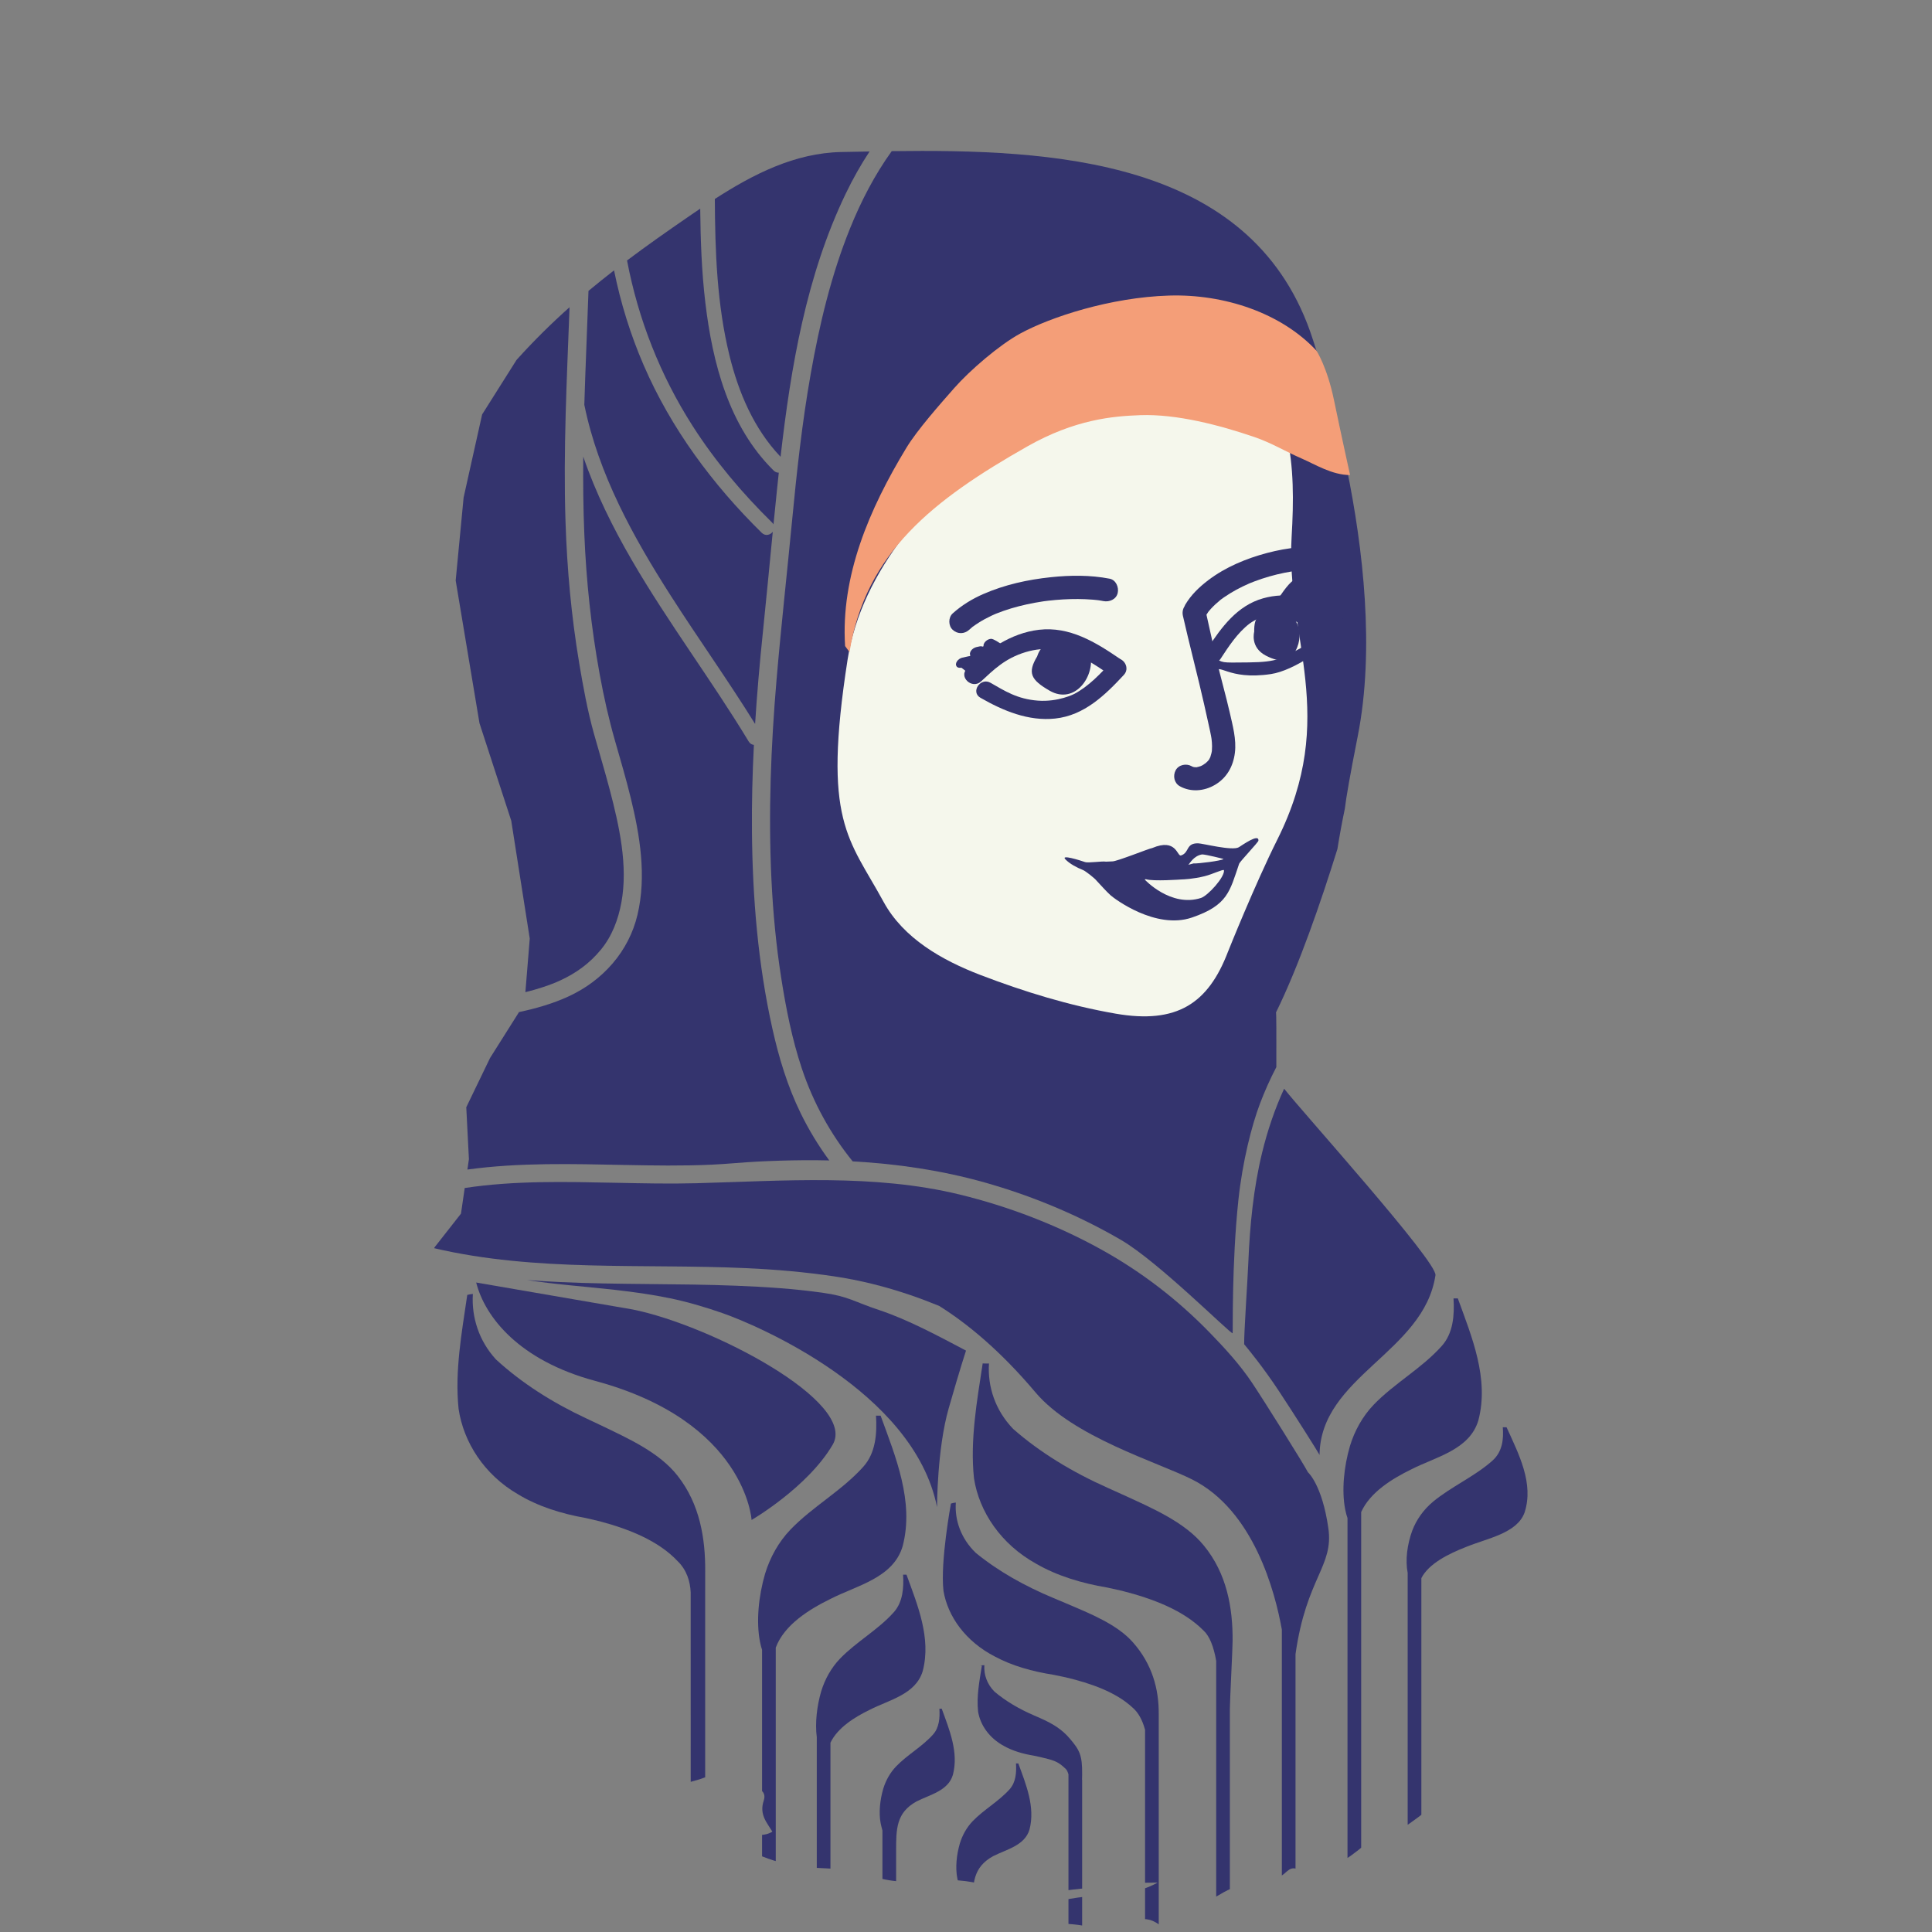 <?xml version="1.0" encoding="UTF-8" standalone="no"?>
<!-- Created with Inkscape (http://www.inkscape.org/) -->

<svg
   version="1.1"
   id="svg2"
   xml:space="preserve"
   width="728.971"
   height="728.971"
   viewBox="0 0 728.971 728.971"
   sodipodi:docname="nayestane-icon.svg"
   inkscape:version="1.1.2 (0a00cf5339, 2022-02-04)"
   xmlns:inkscape="http://www.inkscape.org/namespaces/inkscape"
   xmlns:sodipodi="http://sodipodi.sourceforge.net/DTD/sodipodi-0.dtd"
   xmlns="http://www.w3.org/2000/svg"
   xmlns:svg="http://www.w3.org/2000/svg"><rect x="0" y="0" width="728.971" height="728.971" fill="#808080" stroke="none"/><defs
     id="defs6"><clipPath
       clipPathUnits="userSpaceOnUse"
       id="clipPath16"><path
         d="M 0,1000 H 707.647 V 0 H 0 Z"
         id="path14" /></clipPath><clipPath
       clipPathUnits="userSpaceOnUse"
       id="clipPath64"><path
         d="m 296.762,902.819 c -11.048,-2.887 -22.439,-4.77 -31.854,-12.254 v 0 c -4.534,-3.602 -8.351,-8.417 -13.259,-11.217 v 0 c -11.286,-6.442 -21.557,-14.421 -32.235,-21.76 v 0 c -12.317,-8.463 -23.483,-18.418 -33.041,-30.229 v 0 c -5.067,-6.261 -10.386,-12.349 -16.006,-18.084 v 0 c -3.721,-3.798 -7.636,-7.227 -9.155,-12.636 v 0 c -0.645,-2.293 -2.632,-3.312 -4.297,-4.789 v 0 c -5.101,-4.521 -10.892,-8.792 -14.495,-14.433 v 0 c -14.84,-23.226 -30.479,-46.165 -37.401,-73.523 v 0 c -2.169,-8.569 -6.613,-16.682 -5.732,-25.916 v 0 c 0.103,-1.077 0.042,-2.297 -0.344,-3.293 v 0 c -4.439,-11.453 -2.641,-23.628 -4.626,-35.386 v 0 c -1.337,-7.922 -0.638,-16.009 0.43,-24.059 v 0 c 1.073,-8.085 3.174,-16.088 2.049,-24.525 v 0 c -0.542,-4.063 -0.413,-8.242 0.747,-12.393 v 0 c 3.544,-12.688 5.127,-26.119 13.139,-37.038 v 0 c 0.472,-0.642 0.798,-1.469 0.975,-2.266 v 0 c 1.337,-6.032 4.556,-11.204 7.187,-16.586 v 0 c 2.508,-5.127 4.405,-10.912 8.802,-14.69 v 0 c 3.642,-3.13 5.975,-6.942 7.917,-11.234 v 0 c 0.898,-1.985 1.739,-4.229 3.241,-5.642 v 0 c 6.938,-6.525 11.409,-15.107 17.783,-22.17 v 0 c 6.494,-7.196 13.876,-12.664 22.031,-17.359 v 0 c 1.401,-0.806 2.831,-1.447 3.972,-2.704 v 0 c 5.586,-6.153 8.689,-6.752 16.489,-2.842 v 0 c -2.501,-4.881 -5.186,-9.806 3.106,-9.791 v 0 c 0.176,10e-4 0.362,-0.374 0.516,-0.594 v 0 c 4.421,-6.352 10.468,-9.736 18.022,-10.932 v 0 c 2.2,-0.347 3.844,-2.393 6.726,-1.496 v 0 c 2.852,0.889 1.685,4.401 4.907,6.07 v 0 c 1.58,-10.193 3.287,-20.284 16.787,-15.1 v 0 c 1.772,-5.627 4.87,-9.276 11.007,-8.723 v 0 c 1.089,0.098 2.205,0.451 2.874,-0.689 v 0 c 2.273,-3.872 5.524,-2.389 8.65,-1.518 v 0 c 1.543,0.43 3.834,1.792 4.496,0.314 v 0 c 2.132,-4.752 5.646,-2.775 8.987,-2.57 v 0 c 2.514,0.154 5.863,-0.564 4.805,-3.75 v 0 c -1.307,-3.934 0.885,-6.177 2.451,-8.779 v 0 c -2.365,-1.391 -4.613,-0.925 -6.956,-0.458 v 0 c -2.166,0.432 -4.413,0.864 -6.906,-0.175 v 0 c 8.185,-6.385 16.916,-9.071 25.906,-9.587 v 0 c 5.405,-0.31 10.647,-0.31 15.778,-2.182 v 0 c 5.57,-2.032 11.311,-2.021 17.274,-1.466 v 0 c 4.961,0.461 10.257,0.157 14.971,-1.246 v 0 c 4.379,-1.304 8.318,-2.004 12.546,-0.063 v 0 c 1.864,0.856 3.484,1.262 5.204,-0.346 v 0 c 2.013,-1.881 4.598,-1.181 6.996,-0.892 v 0 c 3.244,0.39 6.469,0.775 9.657,-0.143 v 0 c -1.658,-1.915 -3.87,-1.579 -6.007,-1.838 v 0 c -5.746,-0.697 -11.431,-1.751 -17.575,-5.147 v 0 c 7.732,-3.788 15.753,-1.194 22.356,-4.815 v 0 c 0.582,-0.319 1.616,0.02 2.381,0.265 v 0 c 4.525,1.453 8.721,5.662 13.895,1.74 v 0 c 0.559,-0.423 2.361,1.076 3.648,1.413 v 0 c 6.204,1.629 10.945,6.279 16.732,8.861 v 0 c 2.639,1.177 2.946,1.348 3.274,-1.457 v 0 c 0.289,-2.479 2.327,-2.908 4.301,-2.462 v 0 c 2.162,0.487 1.858,2.113 1.472,3.919 v 0 c -1.064,4.977 2.251,3.754 4.831,3.482 v 0 c 1.528,0.568 2.374,2.685 4.396,2.13 v 0 c 1.932,-0.389 4.035,-2.52 5.674,0.47 v 0 c 0.784,1.43 1.738,2.23 3.207,1.707 v 0 c 3.703,-1.317 6.153,1.131 8.791,3.081 v 0 c 1.323,0.978 2.545,2.638 3.957,2.863 v 0 c 8.08,1.288 13.724,7.497 20.063,11.666 v 0 c 9.429,6.201 14.682,17.121 20.535,26.797 v 0 c 2.284,3.775 3.652,7.591 7.708,10.07 v 0 c 4.487,2.741 5.572,8.392 5.912,12.827 v 0 c 0.191,2.479 -0.546,3.909 2.162,4.375 v 0 c 4.659,0.8 6.265,3.492 6.108,8.207 v 0 c -0.102,3.081 1.386,5.938 3.748,8.129 v 0 c 0.205,0.201 0.39,0.423 0.553,0.661 v 0 c 1.207,2.481 1.568,5.856 4.303,6.932 v 0 c 4.01,1.578 4.019,4.819 3.953,8.035 v 0 c 1.07,0.405 1.934,-0.117 2.758,-0.639 v 0 c 1.075,-0.68 2.08,-1.361 3.387,0.015 v 0 c 3.63,3.82 -1.795,6.328 -1.268,9.955 v 0 c 1.054,0.729 2.186,0.207 3.314,-0.316 v 0 c 1.548,-0.717 3.091,-1.433 4.423,1.08 v 0 c 1.55,2.925 4.431,5.266 5.465,8.295 v 0 c 1.774,5.209 -3.987,4.262 -6.45,6.153 v 0 c 2.838,2.182 5.086,1.066 7.381,0.333 v 0 c 1.086,-0.345 2.223,-0.15 2.912,0.92 v 0 c 0.756,1.173 0.143,2.057 -0.76,2.812 v 0 c -3.461,2.898 -1.309,3.969 1.583,4.746 v 0 c 1.313,0.354 2.665,0.553 3.967,0.944 v 0 c 1.112,0.334 1.994,1.096 1.973,2.378 v 0 c -0.021,1.29 -0.947,1.863 -2.073,2.122 v 0 c -1.201,0.277 -2.863,-0.058 -2.679,1.973 v 0 c 3.433,4.837 6.844,9.553 10.13,14.357 v 0 c 0.611,0.892 0.785,2.243 -0.382,2.954 v 0 c -0.806,0.49 -1.494,-0.192 -2.079,-0.816 v 0 c -0.903,-0.961 -1.915,-1.311 -2.435,0.181 v 0 c -0.519,1.489 -10e-4,2.808 1.665,3.19 v 0 c 0.467,0.107 0.963,0.046 1.464,-0.016 v 0 c 0.312,-0.038 0.626,-0.076 0.935,-0.073 v 0 c 4.944,0.046 6.735,1.929 6.259,6.852 v 0 c -0.107,1.091 -2.394,2.164 -0.236,3.221 v 0 c 3.06,1.502 2.313,2.576 0.03,3.8 v 0 c -1.311,0.703 -3.451,0.67 -2.644,3.314 v 0 c 6.42,0.05 7.323,4.93 8.422,9.922 v 0 c 2.004,9.11 2.108,9.089 -2.073,14.868 v 0 c 4.336,1.017 6.428,3.49 5.285,8.17 v 0 c -0.243,1.001 1.151,2.433 1.729,3.696 v 0 c 2.195,4.788 4.823,9.5 2.715,15.032 v 0 c -0.526,1.381 0.556,2.783 0.489,3.999 v 0 c -0.327,5.979 -1.085,11.881 3.339,17.051 v 0 c 0.585,0.684 -0.181,2.647 -0.422,3.996 v 0 c -0.191,1.078 -1.08,2.752 -0.721,3.086 v 0 c 3.23,3.001 -0.284,7.453 1.335,9.343 v 0 c 3.396,3.964 0.478,7.324 0.863,10.87 v 0 c 1.766,16.271 -2,31.937 -3.685,47.827 v 0 c -1.125,10.608 -6.091,19.935 -8.944,29.94 v 0 c -4.675,16.395 -13.367,30.588 -20.831,45.473 v 0 c -0.977,1.948 -2.313,3.713 -3.603,5.467 v 0 c -7.894,10.742 -17.03,20.465 -24.261,31.754 v 0 c -0.873,1.364 -2.035,2.544 -3.153,3.719 v 0 c -8.222,8.64 -16.678,17.055 -24.652,25.931 v 0 c -9.804,10.912 -20.956,19.233 -35.089,23.671 v 0 c -16.184,5.08 -32.484,9.98 -47.752,17.675 v 0 c -4.297,2.165 -8.98,4.243 -13.686,4.755 v 0 c -15.312,1.664 -29.992,6.616 -45.489,7.37 v 0 c -11.576,0.563 -23.137,1.537 -34.692,1.537 v 0 c -10.759,0 -21.511,-0.845 -32.263,-3.654 M 401.478,373.812 c -5.87,-3.137 -10.173,-3.104 -14.559,-2.131 v 0 c 4.076,2.365 8.407,2.039 14.559,2.131 m -14.583,-2.126 c 0.008,-0.002 0.016,-0.004 0.024,-0.005 v 0 c -0.006,-0.004 -0.014,-0.007 -0.019,-0.011 v 0 c -0.005,0.002 -0.012,0.003 -0.017,0.005 v 0 c 0.004,0.003 0.008,0.006 0.012,0.011"
         id="path62" /></clipPath><clipPath
       clipPathUnits="userSpaceOnUse"
       id="clipPath160"><path
         d="m 296.762,902.819 c -11.048,-2.887 -22.439,-4.77 -31.854,-12.254 v 0 c -4.534,-3.602 -8.351,-8.417 -13.259,-11.217 v 0 c -11.286,-6.442 -21.557,-14.421 -32.235,-21.76 v 0 c -12.317,-8.463 -23.483,-18.418 -33.041,-30.229 v 0 c -5.067,-6.261 -10.386,-12.349 -16.006,-18.084 v 0 c -3.721,-3.798 -7.636,-7.227 -9.155,-12.636 v 0 c -0.645,-2.293 -2.632,-3.312 -4.297,-4.789 v 0 c -5.101,-4.521 -10.892,-8.792 -14.495,-14.433 v 0 c -14.84,-23.226 -30.479,-46.165 -37.401,-73.523 v 0 c -2.169,-8.569 -6.613,-16.682 -5.732,-25.916 v 0 c 0.103,-1.077 0.042,-2.297 -0.344,-3.293 v 0 c -4.439,-11.453 -2.641,-23.628 -4.626,-35.386 v 0 c -1.337,-7.922 -0.638,-16.009 0.43,-24.059 v 0 c 1.073,-8.085 3.174,-16.088 2.049,-24.525 v 0 c -0.542,-4.063 -0.413,-8.242 0.747,-12.393 v 0 c 3.544,-12.688 5.127,-26.119 13.139,-37.038 v 0 c 0.472,-0.642 0.798,-1.469 0.975,-2.266 v 0 c 1.337,-6.032 4.556,-11.204 7.187,-16.586 v 0 c 2.508,-5.127 4.405,-10.912 8.802,-14.69 v 0 c 3.642,-3.13 5.975,-6.942 7.917,-11.234 v 0 c 0.898,-1.985 1.739,-4.229 3.241,-5.642 v 0 c 6.938,-6.525 11.409,-15.107 17.783,-22.17 v 0 c 6.494,-7.196 13.876,-12.664 22.031,-17.359 v 0 c 1.401,-0.806 2.831,-1.447 3.972,-2.704 v 0 c 5.586,-6.153 8.689,-6.752 16.489,-2.842 v 0 c -2.501,-4.881 -5.186,-9.806 3.106,-9.791 v 0 c 0.176,10e-4 0.362,-0.374 0.516,-0.594 v 0 c 4.421,-6.352 10.468,-9.736 18.022,-10.932 v 0 c 2.2,-0.347 3.844,-2.393 6.726,-1.496 v 0 c 2.852,0.889 1.685,4.401 4.907,6.07 v 0 c 1.58,-10.193 3.287,-20.284 16.787,-15.1 v 0 c 1.772,-5.627 4.87,-9.276 11.007,-8.723 v 0 c 1.089,0.098 2.205,0.451 2.874,-0.689 v 0 c 2.273,-3.872 5.524,-2.389 8.65,-1.518 v 0 c 1.543,0.43 3.834,1.792 4.496,0.314 v 0 c 2.132,-4.752 5.646,-2.775 8.987,-2.57 v 0 c 2.514,0.154 5.863,-0.564 4.805,-3.75 v 0 c -1.307,-3.934 0.885,-6.177 2.451,-8.779 v 0 c -2.365,-1.391 -4.613,-0.925 -6.956,-0.458 v 0 c -2.166,0.432 -4.413,0.864 -6.906,-0.175 v 0 c 8.185,-6.385 16.916,-9.071 25.906,-9.587 v 0 c 5.405,-0.31 10.647,-0.31 15.778,-2.182 v 0 c 5.57,-2.032 11.311,-2.021 17.274,-1.466 v 0 c 4.961,0.461 10.257,0.157 14.971,-1.246 v 0 c 4.379,-1.304 8.318,-2.004 12.546,-0.063 v 0 c 1.864,0.856 3.484,1.262 5.204,-0.346 v 0 c 2.013,-1.881 4.598,-1.181 6.996,-0.892 v 0 c 3.244,0.39 6.469,0.775 9.657,-0.143 v 0 c -1.658,-1.915 -3.87,-1.579 -6.007,-1.838 v 0 c -5.746,-0.697 -11.431,-1.751 -17.575,-5.147 v 0 c 7.732,-3.788 15.753,-1.194 22.356,-4.815 v 0 c 0.582,-0.319 1.616,0.02 2.381,0.265 v 0 c 4.525,1.453 8.721,5.662 13.895,1.74 v 0 c 0.559,-0.423 2.361,1.076 3.648,1.413 v 0 c 6.204,1.629 10.945,6.279 16.732,8.861 v 0 c 2.639,1.177 2.946,1.348 3.274,-1.457 v 0 c 0.289,-2.479 2.327,-2.908 4.301,-2.462 v 0 c 2.162,0.487 1.858,2.113 1.472,3.919 v 0 c -1.064,4.977 2.251,3.754 4.831,3.482 v 0 c 1.528,0.568 2.374,2.685 4.396,2.13 v 0 c 1.932,-0.389 4.035,-2.52 5.674,0.47 v 0 c 0.784,1.43 1.738,2.23 3.207,1.707 v 0 c 3.703,-1.317 6.153,1.131 8.791,3.081 v 0 c 1.323,0.978 2.545,2.638 3.957,2.863 v 0 c 8.08,1.288 13.724,7.497 20.063,11.666 v 0 c 9.429,6.201 14.682,17.121 20.535,26.797 v 0 c 2.284,3.775 3.652,7.591 7.708,10.07 v 0 c 4.487,2.741 5.572,8.392 5.912,12.827 v 0 c 0.191,2.479 -0.546,3.909 2.162,4.375 v 0 c 4.659,0.8 6.265,3.492 6.108,8.207 v 0 c -0.102,3.081 1.386,5.938 3.748,8.129 v 0 c 0.205,0.201 0.39,0.423 0.553,0.661 v 0 c 1.207,2.481 1.568,5.856 4.303,6.932 v 0 c 4.01,1.578 4.019,4.819 3.953,8.035 v 0 c 1.07,0.405 1.934,-0.117 2.758,-0.639 v 0 c 1.075,-0.68 2.08,-1.361 3.387,0.015 v 0 c 3.63,3.82 -1.795,6.328 -1.268,9.955 v 0 c 1.054,0.729 2.186,0.207 3.314,-0.316 v 0 c 1.548,-0.717 3.091,-1.433 4.423,1.08 v 0 c 1.55,2.925 4.431,5.266 5.465,8.295 v 0 c 1.774,5.209 -3.987,4.262 -6.45,6.153 v 0 c 2.838,2.182 5.086,1.066 7.381,0.333 v 0 c 1.086,-0.345 2.223,-0.15 2.912,0.92 v 0 c 0.756,1.173 0.143,2.057 -0.76,2.812 v 0 c -3.461,2.898 -1.309,3.969 1.583,4.746 v 0 c 1.313,0.354 2.665,0.553 3.967,0.944 v 0 c 1.112,0.334 1.994,1.096 1.973,2.378 v 0 c -0.021,1.29 -0.947,1.863 -2.073,2.122 v 0 c -1.201,0.277 -2.863,-0.058 -2.679,1.973 v 0 c 3.433,4.837 6.844,9.553 10.13,14.357 v 0 c 0.611,0.892 0.785,2.243 -0.382,2.954 v 0 c -0.806,0.49 -1.494,-0.192 -2.079,-0.816 v 0 c -0.903,-0.961 -1.915,-1.311 -2.435,0.181 v 0 c -0.519,1.489 -10e-4,2.808 1.665,3.19 v 0 c 0.467,0.107 0.963,0.046 1.464,-0.016 v 0 c 0.312,-0.038 0.626,-0.076 0.935,-0.073 v 0 c 4.944,0.046 6.735,1.929 6.259,6.852 v 0 c -0.107,1.091 -2.394,2.164 -0.236,3.221 v 0 c 3.06,1.502 2.313,2.576 0.03,3.8 v 0 c -1.311,0.703 -3.451,0.67 -2.644,3.314 v 0 c 6.42,0.05 7.323,4.93 8.422,9.922 v 0 c 2.004,9.11 2.108,9.089 -2.073,14.868 v 0 c 4.336,1.017 6.428,3.49 5.285,8.17 v 0 c -0.243,1.001 1.151,2.433 1.729,3.696 v 0 c 2.195,4.788 4.823,9.5 2.715,15.032 v 0 c -0.526,1.381 0.556,2.783 0.489,3.999 v 0 c -0.327,5.979 -1.085,11.881 3.339,17.051 v 0 c 0.585,0.684 -0.181,2.647 -0.422,3.996 v 0 c -0.191,1.078 -1.08,2.752 -0.721,3.086 v 0 c 3.23,3.001 -0.284,7.453 1.335,9.343 v 0 c 3.396,3.964 0.478,7.324 0.863,10.87 v 0 c 1.766,16.271 -2,31.937 -3.685,47.827 v 0 c -1.125,10.608 -6.091,19.935 -8.944,29.94 v 0 c -4.675,16.395 -13.367,30.588 -20.831,45.473 v 0 c -0.977,1.948 -2.313,3.713 -3.603,5.467 v 0 c -7.894,10.742 -17.03,20.465 -24.261,31.754 v 0 c -0.873,1.364 -2.035,2.544 -3.153,3.719 v 0 c -8.222,8.64 -16.678,17.055 -24.652,25.931 v 0 c -9.804,10.912 -20.956,19.233 -35.089,23.671 v 0 c -16.184,5.08 -32.484,9.98 -47.752,17.675 v 0 c -4.297,2.165 -8.98,4.243 -13.686,4.755 v 0 c -15.312,1.664 -29.992,6.616 -45.489,7.37 v 0 c -11.576,0.563 -23.137,1.537 -34.691,1.537 v 0 c -10.76,0.001 -21.512,-0.844 -32.264,-3.654 m 90.157,-531.138 c 4.076,2.365 8.407,2.039 14.559,2.131 v 0 c -3.744,-2.001 -6.852,-2.712 -9.749,-2.712 v 0 c -1.645,0 -3.222,0.229 -4.81,0.581 m -0.036,-0.006 c 0.004,0.003 0.008,0.006 0.012,0.011 v 0 c 0.008,-0.002 0.016,-0.004 0.024,-0.005 v 0 c -0.006,-0.004 -0.014,-0.007 -0.019,-0.011 v 0 c -0.005,0.002 -0.012,0.003 -0.017,0.005"
         id="path158" /></clipPath><clipPath
       clipPathUnits="userSpaceOnUse"
       id="clipPath172"><path
         d="m 296.762,902.819 c -11.048,-2.887 -22.439,-4.77 -31.854,-12.254 v 0 c -4.534,-3.602 -8.351,-8.417 -13.259,-11.217 v 0 c -11.286,-6.442 -21.557,-14.421 -32.235,-21.76 v 0 c -12.317,-8.463 -23.483,-18.418 -33.041,-30.229 v 0 c -5.067,-6.261 -10.386,-12.349 -16.006,-18.084 v 0 c -3.721,-3.798 -7.636,-7.227 -9.155,-12.636 v 0 c -0.645,-2.293 -2.632,-3.312 -4.297,-4.789 v 0 c -5.101,-4.521 -10.892,-8.792 -14.495,-14.433 v 0 c -14.84,-23.226 -30.479,-46.165 -37.401,-73.523 v 0 c -2.169,-8.569 -6.613,-16.682 -5.732,-25.916 v 0 c 0.103,-1.077 0.042,-2.297 -0.344,-3.293 v 0 c -4.439,-11.453 -2.641,-23.628 -4.626,-35.386 v 0 c -1.337,-7.922 -0.638,-16.009 0.43,-24.059 v 0 c 1.073,-8.085 3.174,-16.088 2.049,-24.525 v 0 c -0.542,-4.063 -0.413,-8.242 0.747,-12.393 v 0 c 3.544,-12.688 5.127,-26.119 13.139,-37.038 v 0 c 0.472,-0.642 0.798,-1.469 0.975,-2.266 v 0 c 1.337,-6.032 4.556,-11.204 7.187,-16.586 v 0 c 2.508,-5.127 4.405,-10.912 8.802,-14.69 v 0 c 3.642,-3.13 5.975,-6.942 7.917,-11.234 v 0 c 0.898,-1.985 1.739,-4.229 3.241,-5.642 v 0 c 6.938,-6.525 11.409,-15.107 17.783,-22.17 v 0 c 6.494,-7.196 13.876,-12.664 22.031,-17.359 v 0 c 1.401,-0.806 2.831,-1.447 3.972,-2.704 v 0 c 5.586,-6.153 8.689,-6.752 16.489,-2.842 v 0 c -2.501,-4.881 -5.186,-9.806 3.106,-9.791 v 0 c 0.176,10e-4 0.362,-0.374 0.516,-0.594 v 0 c 4.421,-6.352 10.468,-9.736 18.022,-10.932 v 0 c 2.2,-0.347 3.844,-2.393 6.726,-1.496 v 0 c 2.852,0.889 1.685,4.401 4.907,6.07 v 0 c 1.58,-10.193 3.287,-20.284 16.787,-15.1 v 0 c 1.772,-5.627 4.87,-9.276 11.007,-8.723 v 0 c 1.089,0.098 2.205,0.451 2.874,-0.689 v 0 c 2.273,-3.872 5.524,-2.389 8.65,-1.518 v 0 c 1.543,0.43 3.834,1.792 4.496,0.314 v 0 c 2.132,-4.752 5.646,-2.775 8.987,-2.57 v 0 c 2.514,0.154 5.863,-0.564 4.805,-3.75 v 0 c -1.307,-3.934 0.885,-6.177 2.451,-8.779 v 0 c -2.365,-1.391 -4.613,-0.925 -6.956,-0.458 v 0 c -2.166,0.432 -4.413,0.864 -6.906,-0.175 v 0 c 8.185,-6.385 16.916,-9.071 25.906,-9.587 v 0 c 5.405,-0.31 10.647,-0.31 15.778,-2.182 v 0 c 5.57,-2.032 11.311,-2.021 17.274,-1.466 v 0 c 4.961,0.461 10.257,0.157 14.971,-1.246 v 0 c 4.379,-1.304 8.318,-2.004 12.546,-0.063 v 0 c 1.864,0.856 3.484,1.262 5.204,-0.346 v 0 c 2.013,-1.881 4.598,-1.181 6.996,-0.892 v 0 c 3.244,0.39 6.469,0.775 9.657,-0.143 v 0 c -1.658,-1.915 -3.87,-1.579 -6.007,-1.838 v 0 c -5.746,-0.697 -11.431,-1.751 -17.575,-5.147 v 0 c 7.732,-3.788 15.753,-1.194 22.356,-4.815 v 0 c 0.582,-0.319 1.616,0.02 2.381,0.265 v 0 c 4.525,1.453 8.721,5.662 13.895,1.74 v 0 c 0.559,-0.423 2.361,1.076 3.648,1.413 v 0 c 6.204,1.629 10.945,6.279 16.732,8.861 v 0 c 2.639,1.177 2.946,1.348 3.274,-1.457 v 0 c 0.289,-2.479 2.327,-2.908 4.301,-2.462 v 0 c 2.162,0.487 1.858,2.113 1.472,3.919 v 0 c -1.064,4.977 2.251,3.754 4.831,3.482 v 0 c 1.528,0.568 2.374,2.685 4.396,2.13 v 0 c 1.932,-0.389 4.035,-2.52 5.674,0.47 v 0 c 0.784,1.43 1.738,2.23 3.207,1.707 v 0 c 3.703,-1.317 6.153,1.131 8.791,3.081 v 0 c 1.323,0.978 2.545,2.638 3.957,2.863 v 0 c 8.08,1.288 13.724,7.497 20.063,11.666 v 0 c 9.429,6.201 14.682,17.121 20.535,26.797 v 0 c 2.284,3.775 3.652,7.591 7.708,10.07 v 0 c 4.487,2.741 5.572,8.392 5.912,12.827 v 0 c 0.191,2.479 -0.546,3.909 2.162,4.375 v 0 c 4.659,0.8 6.265,3.492 6.108,8.207 v 0 c -0.102,3.081 1.386,5.938 3.748,8.129 v 0 c 0.205,0.201 0.39,0.423 0.553,0.661 v 0 c 1.207,2.481 1.568,5.856 4.303,6.932 v 0 c 4.01,1.578 4.019,4.819 3.953,8.035 v 0 c 1.07,0.405 1.934,-0.117 2.758,-0.639 v 0 c 1.075,-0.68 2.08,-1.361 3.387,0.015 v 0 c 3.63,3.82 -1.795,6.328 -1.268,9.955 v 0 c 1.054,0.729 2.186,0.207 3.314,-0.316 v 0 c 1.548,-0.717 3.091,-1.433 4.423,1.08 v 0 c 1.55,2.925 4.431,5.266 5.465,8.295 v 0 c 1.774,5.209 -3.987,4.262 -6.45,6.153 v 0 c 2.838,2.182 5.086,1.066 7.381,0.333 v 0 c 1.086,-0.345 2.223,-0.15 2.912,0.92 v 0 c 0.756,1.173 0.143,2.057 -0.76,2.812 v 0 c -3.461,2.898 -1.309,3.969 1.583,4.746 v 0 c 1.313,0.354 2.665,0.553 3.967,0.944 v 0 c 1.112,0.334 1.994,1.096 1.973,2.378 v 0 c -0.021,1.29 -0.947,1.863 -2.073,2.122 v 0 c -1.201,0.277 -2.863,-0.058 -2.679,1.973 v 0 c 3.433,4.837 6.844,9.553 10.13,14.357 v 0 c 0.611,0.892 0.785,2.243 -0.382,2.954 v 0 c -0.806,0.49 -1.494,-0.192 -2.079,-0.816 v 0 c -0.903,-0.961 -1.915,-1.311 -2.435,0.181 v 0 c -0.519,1.489 -10e-4,2.808 1.665,3.19 v 0 c 0.467,0.107 0.963,0.046 1.464,-0.016 v 0 c 0.312,-0.038 0.626,-0.076 0.935,-0.073 v 0 c 4.944,0.046 6.735,1.929 6.259,6.852 v 0 c -0.107,1.091 -2.394,2.164 -0.236,3.221 v 0 c 3.06,1.502 2.313,2.576 0.03,3.8 v 0 c -1.311,0.703 -3.451,0.67 -2.644,3.314 v 0 c 6.42,0.05 7.323,4.93 8.422,9.922 v 0 c 2.004,9.11 2.108,9.089 -2.073,14.868 v 0 c 4.336,1.017 6.428,3.49 5.285,8.17 v 0 c -0.243,1.001 1.151,2.433 1.729,3.696 v 0 c 2.195,4.788 4.823,9.5 2.715,15.032 v 0 c -0.526,1.381 0.556,2.783 0.489,3.999 v 0 c -0.327,5.979 -1.085,11.881 3.339,17.051 v 0 c 0.585,0.684 -0.181,2.647 -0.422,3.996 v 0 c -0.191,1.078 -1.08,2.752 -0.721,3.086 v 0 c 3.23,3.001 -0.284,7.453 1.335,9.343 v 0 c 3.396,3.964 0.478,7.324 0.863,10.87 v 0 c 1.766,16.271 -2,31.937 -3.685,47.827 v 0 c -1.125,10.608 -6.091,19.935 -8.944,29.94 v 0 c -4.675,16.395 -13.367,30.588 -20.831,45.473 v 0 c -0.977,1.948 -2.313,3.713 -3.603,5.467 v 0 c -7.894,10.742 -17.03,20.465 -24.261,31.754 v 0 c -0.873,1.364 -2.035,2.544 -3.153,3.719 v 0 c -8.222,8.64 -16.678,17.055 -24.652,25.931 v 0 c -9.804,10.912 -20.956,19.233 -35.089,23.671 v 0 c -16.184,5.08 -32.484,9.98 -47.752,17.675 v 0 c -4.297,2.165 -8.98,4.243 -13.686,4.755 v 0 c -15.312,1.664 -29.992,6.616 -45.489,7.37 v 0 c -11.576,0.563 -23.137,1.537 -34.692,1.537 v 0 c -10.759,0 -21.511,-0.845 -32.263,-3.654 M 401.478,373.812 c -5.87,-3.137 -10.173,-3.104 -14.559,-2.131 v 0 c 4.076,2.365 8.407,2.039 14.559,2.131 m -14.583,-2.126 c 0.008,-0.002 0.016,-0.004 0.024,-0.005 v 0 c -0.006,-0.004 -0.014,-0.007 -0.019,-0.011 v 0 c -0.005,0.002 -0.012,0.003 -0.017,0.005 v 0 c 0.004,0.003 0.008,0.006 0.012,0.011"
         id="path170" /></clipPath><clipPath
       clipPathUnits="userSpaceOnUse"
       id="clipPath224"><path
         d="M 0,1000 H 707.647 V 0 H 0 Z"
         id="path222" /></clipPath></defs><sodipodi:namedview
     id="namedview4"
     pagecolor="#ffffff"
     bordercolor="#666666"
     borderopacity="1.0"
     inkscape:pageshadow="2"
     inkscape:pageopacity="0.0"
     inkscape:pagecheckerboard="0"
     showgrid="false"
     fit-margin-top="0"
     fit-margin-left="0"
     fit-margin-right="0"
     fit-margin-bottom="0"
     inkscape:zoom="0.67425004"
     inkscape:cx="347.05226"
     inkscape:cy="542.08376"
     inkscape:window-width="3766"
     inkscape:window-height="2096"
     inkscape:window-x="74"
     inkscape:window-y="27"
     inkscape:window-maximized="1"
     inkscape:current-layer="g8" /><g
     id="g8"
     inkscape:groupmode="layer"
     inkscape:label="Nayestane logo vertical (1)"
     transform="matrix(1.333,0,0,-1.333,-124.777,1208.631)"><g
       id="g58"
       transform="translate(19.821)"><g
         id="g60"
         clip-path="url(#clipPath64)"><g
           id="g66"
           transform="translate(233.856,759.083)"><path
             d="m 0,0 c 0.431,-13.401 1.651,-26.772 3.863,-40.006 1.129,-6.75 2.362,-13.543 4.211,-20.142 1.473,-5.256 3.057,-10.482 4.445,-15.761 2.689,-10.227 5.215,-21.526 3.299,-31.91 -0.901,-4.882 -2.653,-9.563 -5.837,-13.414 -3.168,-3.832 -6.911,-6.563 -11.465,-8.666 -2.999,-1.385 -6.42,-2.463 -9.873,-3.321 l 1.236,15.164 -5.241,33.38 -8.986,27.582 -6.738,40.396 2.246,23.503 5.241,23.504 c 0,0 9.734,15.424 9.735,15.424 4.894,5.441 9.875,10.342 15.008,14.92 C 0.389,40.44 -0.65,20.22 0,0"
             style="fill:#34346e;fill-opacity:1;fill-rule:nonzero;stroke:none"
             id="path68" /></g><g
           id="g70"
           transform="translate(300.776,604.173)"><path
             d="m 0,0 c -2.792,8.349 -4.513,17.086 -5.869,25.76 -1.434,9.17 -2.307,18.422 -2.753,27.688 -0.908,18.864 -0.169,37.774 1.43,56.584 1.267,14.916 2.938,29.805 4.364,44.708 1.345,14.049 2.861,28.098 5.323,42.007 2.476,13.987 5.793,27.949 11.14,41.172 3.096,7.656 6.938,15.097 11.784,21.828 45.484,0.587 101.07,-2.137 118.429,-51.025 0,-0.001 23.212,-65.369 13.478,-114.579 -2.209,-11.166 -3.292,-17.453 -3.647,-20.502 -0.797,-3.796 -1.492,-7.613 -2.108,-11.444 -4.7,-15.096 -10.946,-33.204 -17.395,-46.274 0.128,0.256 0.137,-7.299 0.109,-15.443 -1.746,-3.345 -3.288,-6.793 -4.625,-10.317 -2.369,-6.244 -4.963,-16.479 -6.111,-27.279 -1.948,-18.323 -1.507,-37.689 -1.641,-37.731 -0.636,-0.199 -20.974,20.205 -31.526,26.366 -12.024,7.02 -25.287,12.545 -38.737,16.326 -12.151,3.417 -24.68,5.26 -37.281,5.953 C 8.034,-18.397 3.173,-9.49 0,0"
             style="fill:#34346e;fill-opacity:1;fill-rule:nonzero;stroke:none"
             id="path72" /></g><g
           id="g74"
           transform="translate(280.248,806.141)"><path
             d="m 0,0 c -3.534,14.453 -4.05,29.39 -4.126,44.236 10.851,6.998 22.645,13.045 35.852,13.293 2.596,0.049 5.247,0.103 7.944,0.151 C 37.145,53.855 34.902,49.848 32.925,45.738 21.754,22.515 17.385,-3.313 14.481,-28.739 6.924,-20.807 2.571,-10.514 0,0"
             style="fill:#34346e;fill-opacity:1;fill-rule:nonzero;stroke:none"
             id="path76" /></g><g
           id="g78"
           transform="translate(292.728,758.274)"><path
             d="m 0,0 c -0.095,0.172 -0.221,0.34 -0.383,0.5 -8.453,8.305 -16.125,17.381 -22.491,27.331 -9.198,14.377 -15.417,30.247 -18.58,46.871 5.613,4.215 11.455,8.321 17.6,12.545 1.029,0.707 2.066,1.416 3.111,2.121 0.092,-8.875 0.401,-17.751 1.447,-26.571 C -17.274,45.761 -12.668,27.77 0.041,15.236 0.495,14.789 1.009,14.616 1.502,14.635 1.352,13.253 1.205,11.872 1.062,10.495 0.697,6.997 0.345,3.499 0,0"
             style="fill:#34346e;fill-opacity:1;fill-rule:nonzero;stroke:none"
             id="path80" /></g><g
           id="g82"
           transform="translate(287.522,701.78)"><path
             d="m 0,0 c -7.619,12.288 -16.045,24.074 -23.841,36.254 -10.729,16.762 -20.516,34.513 -24.5,54.09 0.32,10.747 0.81,21.493 1.179,32.237 2.373,1.981 4.783,3.91 7.234,5.809 1.861,-9.196 4.647,-18.188 8.387,-26.839 C -23.815,83.68 -12.064,67.804 1.878,54.106 2.934,53.068 4.312,53.502 5.002,54.411 4.069,44.875 3.175,35.336 2.187,25.806 1.297,17.221 0.543,8.616 0,0"
             style="fill:#34346e;fill-opacity:1;fill-rule:nonzero;stroke:none"
             id="path84" /></g><g
           id="g86"
           transform="translate(205.765,593.286)"><path
             d="m 0,0 6.739,13.955 8.193,12.983 c 4.814,1.03 9.542,2.367 14.031,4.441 9.746,4.5 17.057,12.75 19.509,23.13 2.58,10.919 0.699,22.375 -1.932,33.106 -1.322,5.394 -2.891,10.724 -4.423,16.063 -1.785,6.221 -3.186,12.503 -4.35,18.866 -2.404,13.144 -3.808,26.436 -4.356,39.778 -0.299,7.282 -0.367,14.566 -0.297,21.848 3.495,-10.231 8.355,-20.026 13.794,-29.387 10.212,-17.575 22.515,-33.862 33.033,-51.25 0.374,-0.619 0.914,-0.913 1.475,-0.97 -0.419,-8.214 -0.626,-16.437 -0.55,-24.663 0.172,-18.629 1.707,-37.356 5.769,-55.584 1.846,-8.281 4.274,-16.343 8.022,-24.008 2.294,-4.69 5.005,-9.156 8.093,-13.363 -2.421,0.058 -4.842,0.078 -7.262,0.059 -4.328,-0.033 -8.654,-0.162 -12.976,-0.382 -4.378,-0.223 -8.749,-0.681 -13.126,-0.88 -8.203,-0.372 -16.417,-0.239 -24.623,-0.078 -14.806,0.291 -29.746,0.718 -44.443,-1.298 l 0.429,2.944 z"
             style="fill:#34346e;fill-opacity:1;fill-rule:nonzero;stroke:none"
             id="path88" /></g><g
           id="g90"
           transform="translate(427.134,549.421)"><path
             d="m 0,0 c 0.434,10.421 1.434,20.856 3.904,31.02 1.514,6.231 3.566,12.293 6.227,18.095 4.71,-6.083 43.41,-48.996 42.835,-52.805 -3.302,-21.883 -32.549,-28.614 -32.809,-50.854 -0.405,0.808 -6.933,11.156 -11.484,18.045 -4.559,6.902 -8.781,11.985 -9.849,13.274 C -1.258,-20.276 -0.222,-5.355 0,0"
             style="fill:#34346e;fill-opacity:1;fill-rule:nonzero;stroke:none"
             id="path92" /></g><g
           id="g94"
           transform="translate(339.02,480.112)"><path
             d="m 0,0 c -6.562,32.809 -51.337,51.654 -60.804,54.928 -4.845,1.676 -9.764,3.144 -14.794,4.183 -5.186,1.071 -10.438,1.797 -15.7,2.388 -8.361,0.941 -16.602,1.494 -24.752,2.768 3.105,-0.243 6.214,-0.43 9.319,-0.574 16.613,-0.768 33.253,-0.384 49.868,-1.037 8.144,-0.32 16.308,-0.84 24.381,-1.973 7.51,-1.053 8.889,-2.525 16.077,-4.907 8.248,-2.734 16.995,-7.474 24.607,-11.483 0,0 -1.64,-4.922 -4.921,-16.405 C 0,16.405 0,0 0,0"
             style="fill:#34346e;fill-opacity:1;fill-rule:nonzero;stroke:none"
             id="path96" /></g><g
           id="g98"
           transform="translate(395.817,809.761)"><path
             d="m 0,0 c 0.943,2.59 1.73,5.227 2.358,7.903 0.939,3.995 23.647,-8.197 25.002,-9.346 16.542,-14.039 17.389,-33.596 16.211,-53.536 -1.702,-28.816 13.415,-50.81 -4.043,-85.726 -6.358,-12.716 -13.912,-31.59 -13.988,-31.79 -5.588,-14.614 -14.432,-20.498 -31.803,-17.483 -13.07,2.269 -25.901,6.207 -38.249,10.942 -10.826,4.152 -21.781,10.341 -27.425,20.709 -0.002,0.002 -0.003,0.004 -0.004,0.006 -9.844,18.098 -17.35,22.47 -10.177,68.549 C -74.102,-38.285 -2.033,-5.578 0,0"
             style="fill:#f5f7ec;fill-opacity:1;fill-rule:nonzero;stroke:none"
             id="path100" /></g><g
           id="g102"
           transform="translate(349.242,729.386)"><path
             d="M 0,0 C -0.013,0 -0.148,-0.1 -0.245,-0.174 -0.154,-0.087 -0.055,-0.002 0,0 m 1.483,1.008 c 1.194,0.762 2.445,1.434 3.727,2.036 0.322,0.15 0.647,0.293 0.971,0.439 0.006,0.003 0.014,0.006 0.02,0.009 0.1,0.042 0.2,0.083 0.299,0.123 0.714,0.288 1.435,0.556 2.162,0.808 1.406,0.488 2.834,0.912 4.274,1.284 1.499,0.386 3.012,0.715 4.534,0.994 0.697,0.127 1.396,0.243 2.096,0.35 0.074,0.011 0.33,0.05 0.538,0.082 0.387,0.057 0.776,0.099 1.164,0.144 2.794,0.323 5.608,0.49 8.421,0.474 C 31.076,7.743 32.463,7.69 33.845,7.576 34.163,7.549 34.482,7.52 34.8,7.486 34.955,7.47 35.109,7.453 35.263,7.435 35.29,7.432 35.342,7.425 35.399,7.418 35.586,7.39 35.895,7.344 35.974,7.332 c 0.3,-0.05 0.6,-0.104 0.899,-0.162 1.683,-0.326 3.63,0.474 4.045,2.297 0.37,1.626 -0.491,3.695 -2.297,4.046 -5.452,1.056 -11.119,1.001 -16.622,0.422 C 15.408,13.241 8.95,11.82 2.862,9.162 -0.286,7.788 -3.23,5.987 -5.789,3.687 c -1.283,-1.154 -1.261,-3.493 0,-4.651 1.37,-1.258 3.282,-1.23 4.651,0 0.237,0.213 0.476,0.422 0.721,0.626 0.028,0.023 0.074,0.069 0.125,0.118 0.031,0.022 0.074,0.053 0.141,0.102 0.535,0.39 1.075,0.771 1.634,1.126"
             style="fill:#34346e;fill-opacity:1;fill-rule:nonzero;stroke:none"
             id="path104" /></g><g
           id="g106"
           transform="translate(415.738,691.33)"><path
             d="M 0,0 C -0.007,-0.004 0.096,0.106 0.17,0.19 0.112,0.103 0.054,0.028 0,0 m -3.919,-1.787 c 0.104,-0.005 0.2,-0.012 0.192,-0.021 -0.018,-0.02 -0.1,-0.003 -0.192,0.021 m -0.699,0.22 c 0.05,-0.023 0.081,-0.036 0.121,-0.054 -0.059,0.017 -0.112,0.037 -0.121,0.054 m 6.836,30.938 c -0.892,4.001 -1.784,8.002 -2.676,12.003 0.181,0.281 0.355,0.566 0.549,0.839 0.011,0.015 0.018,0.025 0.028,0.039 0.018,0.021 0.036,0.042 0.06,0.07 0.217,0.256 0.433,0.512 0.659,0.759 0.811,0.887 1.702,1.684 2.627,2.448 0.028,0.023 0.059,0.052 0.089,0.082 0.074,0.053 0.15,0.104 0.211,0.149 0.242,0.179 0.487,0.355 0.734,0.527 0.569,0.396 1.15,0.774 1.742,1.137 1.16,0.71 2.359,1.358 3.583,1.952 0.592,0.287 1.193,0.554 1.794,0.824 0.021,0.01 0.035,0.016 0.053,0.024 0.142,0.058 0.284,0.117 0.426,0.174 0.349,0.141 0.699,0.278 1.051,0.411 1.377,0.52 2.775,0.983 4.19,1.389 1.406,0.404 2.828,0.752 4.262,1.041 0.645,0.129 1.291,0.247 1.941,0.351 0.314,0.051 0.645,0.132 0.963,0.145 -0.93,-0.04 0.307,0.035 0.558,0.062 1.457,0.159 2.922,0.249 4.387,0.247 0.727,-10e-4 1.455,-0.024 2.18,-0.074 0.35,-0.025 0.699,-0.055 1.048,-0.092 0.027,-0.003 0.064,-0.01 0.096,-0.016 0.053,-0.002 0.126,-0.009 0.242,-0.027 0.023,-10e-4 0.052,-0.007 0.072,-0.005 -0.002,0 -0.005,0 -0.007,0 1.678,-0.234 3.562,0.455 3.983,2.302 0.357,1.569 -0.479,3.767 -2.297,4.045 C 28.729,61.102 22.562,60.4 16.683,58.843 10.825,57.291 4.942,54.851 0.088,51.171 c -2.574,-1.952 -4.912,-4.183 -6.562,-6.992 -0.09,-0.152 -0.155,-0.315 -0.216,-0.48 -0.471,-0.74 -0.648,-1.66 -0.434,-2.623 1.579,-7.081 4.429,-17.977 6.007,-25.058 0.395,-1.77 0.79,-3.54 1.184,-5.311 C 0.24,9.934 0.415,9.162 0.578,8.387 0.667,7.964 0.752,7.54 0.83,7.114 0.859,6.955 0.887,6.795 0.914,6.635 0.933,6.521 0.965,6.32 0.98,6.235 1.068,5.545 1.12,4.848 1.126,4.154 1.129,3.732 1.109,3.313 1.081,2.891 1.08,2.88 1.072,2.816 1.065,2.749 1.035,2.605 0.973,2.261 0.962,2.213 0.88,1.854 0.737,1.508 0.656,1.15 0.649,1.12 0.648,1.108 0.644,1.087 0.595,0.984 0.545,0.883 0.492,0.783 0.436,0.679 0.327,0.447 0.212,0.258 0.198,0.245 0.18,0.231 0.151,0.204 0.008,0.072 -0.111,-0.095 -0.248,-0.235 c -0.225,-0.23 -0.471,-0.432 -0.71,-0.646 0.607,0.544 -0.232,-0.127 -0.428,-0.242 -0.105,-0.062 -0.21,-0.121 -0.317,-0.178 -0.011,-0.006 -0.148,-0.074 -0.263,-0.133 -0.064,-0.026 -0.131,-0.053 -0.165,-0.064 -0.191,-0.058 -0.377,-0.123 -0.571,-0.173 -0.115,-0.03 -0.231,-0.052 -0.346,-0.08 -0.104,-0.026 -0.167,-0.045 -0.214,-0.06 -0.237,0 -0.552,0.039 -0.653,0.039 -0.029,0 -0.04,0 -0.063,0 -0.135,0.039 -0.278,0.09 -0.31,0.097 -0.017,0.004 -0.065,0.015 -0.116,0.028 -0.095,0.047 -0.188,0.096 -0.279,0.15 -1.502,0.84 -3.659,0.411 -4.499,-1.179 -0.82,-1.552 -0.424,-3.603 1.179,-4.5 3.129,-1.749 6.896,-1.409 9.936,0.374 3.376,1.979 5.181,5.255 5.656,9.068 C 8.067,6.093 6.96,9.989 6.133,13.695 5.252,17.649 3.099,25.417 2.218,29.371"
             style="fill:#34346e;fill-opacity:1;fill-rule:nonzero;stroke:none"
             id="path108" /></g><g
           id="g110"
           transform="translate(420.231,660.411)"><path
             d="m 0,0 c 0.339,-1.887 -4.55,-7.261 -6.504,-7.886 -8.531,-2.731 -15.953,5.188 -15.94,5.251 l 0.37,0.059 c 1.974,-0.661 10.07,-0.069 10.07,-0.069 0.481,0.005 3.4,0.128 6.544,0.924 C -3.144,-1.135 -0.395,0.251 0,0 m -6.184,4.441 c 1.023,0.008 6.039,-1.258 6.073,-1.298 -0.522,-0.51 -7.412,-1.354 -8.517,-1.257 -0.023,0.029 -1.429,-0.416 -1.45,-0.384 0.317,0.226 1.448,2.537 3.894,2.939 M 4.3,1.796 C 4.512,2.414 9.725,7.888 9.761,8.332 9.956,10.51 5.104,7.004 4.211,6.47 2.379,5.37 -6.026,7.569 -7.32,7.586 c -3.554,0.055 -2.379,-2.64 -4.835,-3.442 -1.117,-0.363 -1.246,5.03 -8.16,2.098 -0.693,-0.04 -10.168,-3.875 -11.326,-3.778 -0.581,-0.025 -1.165,-0.05 -1.748,-0.073 -1.039,0.203 -5.037,-0.427 -5.909,-0.123 -1.447,0.505 -6.975,2.233 -5.588,0.788 1.27,-1.32 3.275,-2.353 5.017,-3.048 0.689,-0.275 3.298,-2.301 3.882,-3.074 1.263,-1.328 2.508,-2.788 3.898,-4.058 1.002,-0.914 12.756,-9.826 23.042,-6.297 C 1.126,-9.932 1.625,-6.019 4.3,1.796"
             style="fill:#34346e;fill-opacity:1;fill-rule:nonzero;stroke:none"
             id="path112" /></g><g
           id="g114"
           transform="translate(448.81,728.428)"><path
             d="M 0,0 C 0.103,0.008 2.055,3.043 2.157,3.05 2.418,3.063 2.643,3.122 2.832,3.227 3.052,3.305 3.221,3.423 3.34,3.583 3.482,3.74 3.553,3.92 3.552,4.123 3.598,4.311 3.574,4.508 3.478,4.713 3.403,4.839 3.329,4.966 3.254,5.092 3.059,5.343 2.802,5.556 2.484,5.729 2.312,5.802 2.14,5.875 1.967,5.948 1.606,6.062 1.249,6.107 0.897,6.081 0.209,6.03 -0.479,5.979 -1.167,5.928 -1.303,5.921 -1.428,5.901 -1.544,5.869 -1.629,5.904 -1.715,5.937 -1.801,5.971 -1.794,6.012 -1.79,6.054 -1.79,6.098 -1.743,6.286 -1.768,6.482 -1.864,6.688 -1.938,6.814 -2.013,6.941 -2.088,7.067 -2.283,7.318 -2.539,7.53 -2.858,7.704 -3.03,7.777 -3.202,7.85 -3.374,7.923 -3.736,8.037 -4.093,8.082 -4.445,8.056 L -5.477,7.979 C -5.738,7.967 -5.963,7.908 -6.152,7.802 -6.293,7.753 -6.406,7.679 -6.506,7.595 -6.598,7.622 -6.691,7.65 -6.783,7.677 -6.79,7.703 -6.796,7.73 -6.805,7.757 -6.831,7.954 -6.922,8.146 -7.077,8.334 -7.19,8.449 -7.302,8.564 -7.414,8.679 -7.686,8.904 -8.003,9.074 -8.364,9.19 -8.547,9.23 -8.729,9.27 -8.912,9.31 -9.272,9.352 -9.604,9.327 -9.909,9.236 -11.384,8.584 -14.4,4.034 -14.41,4.031"
             style="fill:#34346e;fill-opacity:1;fill-rule:nonzero;stroke:none"
             id="path116" /></g><g
           id="g118"
           transform="translate(382.029,722.981)"><path
             d="m 0,0 c 0.126,-0.335 0.24,-0.676 0.326,-1.028 1.612,-6.649 -4.353,-14.87 -11.477,-10.753 -5.313,3.07 -6.326,5.034 -3.5,9.732 0,0 1.339,5.242 7.426,4.957 C -1.137,2.624 0,0 0,0"
             style="fill:#34346e;fill-opacity:1;fill-rule:nonzero;stroke:none"
             id="path120" /></g><g
           id="g122"
           transform="translate(348.454,715.711)"><path
             d="m 0,0 c -0.087,-0.019 -2.471,2.019 -2.559,2 -0.22,-0.055 -0.422,-0.062 -0.606,-0.021 -0.202,0.009 -0.373,0.065 -0.512,0.169 -0.158,0.095 -0.261,0.228 -0.311,0.397 -0.086,0.144 -0.115,0.314 -0.086,0.509 0.03,0.124 0.061,0.248 0.091,0.372 0.1,0.258 0.261,0.499 0.482,0.723 0.125,0.104 0.251,0.207 0.376,0.311 0.272,0.186 0.558,0.312 0.858,0.379 0.585,0.129 1.171,0.259 1.756,0.388 0.115,0.029 0.224,0.043 0.329,0.046 0.062,0.05 0.126,0.099 0.188,0.149 -0.016,0.032 -0.03,0.066 -0.041,0.102 -0.086,0.145 -0.114,0.315 -0.086,0.51 0.031,0.124 0.061,0.248 0.092,0.372 0.1,0.258 0.26,0.498 0.482,0.723 C 0.578,7.232 0.703,7.336 0.828,7.44 1.1,7.626 1.386,7.752 1.686,7.819 1.979,7.883 2.272,7.948 2.564,8.013 2.785,8.068 2.987,8.075 3.171,8.034 3.301,8.028 3.413,7.995 3.517,7.95 3.587,7.996 3.657,8.042 3.728,8.088 3.727,8.112 3.725,8.135 3.726,8.16 c -0.028,0.171 0,0.353 0.082,0.548 0.065,0.124 0.13,0.248 0.194,0.372 0.171,0.255 0.392,0.476 0.664,0.662 0.142,0.08 0.284,0.159 0.426,0.238 0.289,0.125 0.572,0.187 0.848,0.187 1.391,-0.173 5.04,-3.208 5.049,-3.208"
             style="fill:#34346e;fill-opacity:1;fill-rule:nonzero;stroke:none"
             id="path124" /></g><g
           id="g126"
           transform="translate(364.034,722.097)"><path
             d="m 0,0 c -5.867,-1.8 -8.982,-4.992 -12.573,-8.29 -2.538,-2.331 -6.465,1.344 -3.912,3.689 C -10.752,0.665 -4.106,5.41 3.835,6.339 12.48,7.35 19.84,2.85 26.689,-1.837 29.52,-3.774 26.972,-8.514 24.113,-6.557 20.039,-3.769 15.773,-0.836 11.017,0.445 11.017,0.445 5.867,1.8 0,0"
             style="fill:#34346e;fill-opacity:1;fill-rule:nonzero;stroke:none"
             id="path128" /></g><g
           id="g130"
           transform="translate(377.86,710.278)"><path
             d="M 0,0 C 4.141,2.185 7.481,5.798 10.674,9.237 12.915,11.65 16.27,7.789 14.052,5.4 8.684,-0.38 2.803,-6.095 -5.424,-6.969 c -7.557,-0.803 -14.713,2.203 -21.133,5.884 -2.858,1.639 0.012,5.869 2.855,4.24 4.02,-2.305 7.577,-4.612 13.394,-5.051 C -4.491,-2.335 0,0 0,0"
             style="fill:#34346e;fill-opacity:1;fill-rule:nonzero;stroke:none"
             id="path132" /></g><g
           id="g134"
           transform="translate(432.103,721.116)"><path
             d="m 0,0 c -4.55,2.364 -3.31,6.744 -3.31,6.744 -0.072,4.613 1.495,5.613 6.658,5.603 C 10.271,12.333 11.139,3.832 7.157,-0.325 6.945,-0.545 6.718,-0.745 6.486,-0.936 6.486,-0.936 4.55,-2.364 0,0"
             style="fill:#34346e;fill-opacity:1;fill-rule:nonzero;stroke:none"
             id="path136" /></g><g
           id="g138"
           transform="translate(427.471,730.18)"><path
             d="m 0,0 c -3.416,-2.624 -5.885,-6.42 -8.248,-10.034 -1.658,-2.537 -5.3,0.445 -3.659,2.956 3.972,6.075 8.419,12.171 15.746,14.241 6.728,1.901 13.686,0.284 20.079,-2.058 2.847,-1.043 0.9,-5.326 -1.931,-4.289 C 17.983,2.283 14.399,3.823 9.055,3.319 3.711,2.815 0,0 0,0"
             style="fill:#34346e;fill-opacity:1;fill-rule:nonzero;stroke:none"
             id="path140" /></g><g
           id="g142"
           transform="translate(441.157,722.821)"><path
             d="m 0,0 c 4.549,2.311 6.646,5.369 9.117,8.582 1.747,2.271 5.487,-0.179 3.73,-2.464 C 8.901,0.988 -1.048,-5.934 -7.622,-6.918 c -12.541,-1.877 -14.798,3.655 -15.921,0.28 -0.901,-2.705 -3.396,5.715 -0.776,4.52 3.735,-1.703 1.915,-1.587 10.385,-1.503 C -5.464,-3.537 -4.549,-2.311 0,0"
             style="fill:#34346e;fill-opacity:1;fill-rule:nonzero;stroke:none"
             id="path144" /></g><g
           id="g146"
           transform="translate(450.171,733.22)"><path
             d="M 0,0 C 0.104,0.009 2.034,3.123 2.138,3.132 2.403,3.15 2.63,3.213 2.82,3.324 3.042,3.406 3.212,3.529 3.33,3.693 3.471,3.855 3.54,4.039 3.535,4.245 3.58,4.436 3.551,4.635 3.451,4.842 3.373,4.969 3.295,5.096 3.217,5.224 3.014,5.475 2.75,5.686 2.424,5.857 2.248,5.928 2.072,5.999 1.897,6.07 1.528,6.18 1.165,6.219 0.808,6.188 0.11,6.124 -0.587,6.061 -1.285,5.997 -1.422,5.988 -1.549,5.965 -1.667,5.931 -1.754,5.965 -1.841,5.997 -1.928,6.03 -1.923,6.072 -1.919,6.115 -1.92,6.159 -1.875,6.351 -1.904,6.55 -2.004,6.756 -2.082,6.884 -2.16,7.011 -2.238,7.138 -2.44,7.389 -2.705,7.6 -3.031,7.771 -3.207,7.842 -3.383,7.914 -3.558,7.985 -3.927,8.095 -4.29,8.134 -4.647,8.102 -4.996,8.07 -5.345,8.038 -5.694,8.007 -5.958,7.989 -6.186,7.926 -6.376,7.815 -6.518,7.763 -6.632,7.686 -6.731,7.6 -6.826,7.625 -6.92,7.652 -7.015,7.677 c -0.007,0.027 -0.013,0.054 -0.023,0.082 -0.03,0.199 -0.125,0.393 -0.286,0.58 -0.116,0.115 -0.232,0.23 -0.347,0.345 -0.281,0.223 -0.605,0.391 -0.974,0.502 -0.186,0.038 -0.372,0.075 -0.558,0.113 -0.366,0.037 -0.703,0.006 -1.01,-0.092 -1.486,-0.686 -4.471,-5.356 -4.481,-5.359"
             style="fill:#34346e;fill-opacity:1;fill-rule:nonzero;stroke:none"
             id="path148" /></g><g
           id="g150"
           transform="translate(446.425,807.43)"><path
             d="M 0,0 C -9.978,10.719 -26.148,16.073 -41.698,15.609 -58.365,15.111 -75.353,9.491 -83.839,4.868 c -5.974,-3.255 -14.32,-10.468 -18.669,-15.41 -3.988,-4.532 -10.496,-11.869 -13.578,-16.951 -10.547,-17.389 -18.607,-36.295 -17.344,-56.114 l 1.253,-1.698 c 4.498,28.147 23.731,43.119 50.295,58.193 13.578,7.705 24.307,8.584 31.987,8.865 10.335,0.378 22.566,-2.858 32.247,-6.164 5.05,-1.724 8.707,-4.054 13.578,-6.164 3.656,-1.584 8.485,-4.622 13.577,-4.622 0,0 -2.635,11.934 -4.56,21.248 C 3.022,-4.634 0,0 0,0"
             style="fill:#f49e78;fill-opacity:1;fill-rule:nonzero;stroke:none"
             id="path152" /></g></g></g><g
       id="g154"
       transform="translate(19.821)"><g
         id="g156"
         clip-path="url(#clipPath160)"><g
           id="g162"
           transform="translate(208.571,543.676)"><path
             d="m 0,0 c 2.493,-9.797 12.14,-22.047 33.662,-27.842 42.652,-11.483 44.292,-39.371 44.292,-39.371 0,0 15.892,9.228 22.967,21.326 7.075,12.099 -34.609,33.877 -56.676,38.265"
             style="fill:#34346e;fill-opacity:1;fill-rule:nonzero;stroke:none"
             id="path164" /></g></g></g><g
       id="g166"
       transform="translate(19.821)"><g
         id="g168"
         clip-path="url(#clipPath172)"><g
           id="g174"
           transform="translate(265.639,488.902)"><path
             d="m 0,0 c -5.186,6.678 -13.946,10.594 -22.06,14.492 l -3.986,1.886 c -9.454,4.426 -18.191,9.959 -25.435,16.637 -4.832,5.254 -6.937,11.999 -6.526,18.524 -0.682,-0.048 -1.881,-0.308 -1.599,-0.356 -1.552,-10.662 -3.539,-21.391 -2.446,-32.149 1.399,-9.45 7.244,-18.659 16.839,-24.211 5.656,-3.426 12.3,-5.504 19.143,-6.707 l 3.998,-0.933 c 8.267,-2.204 16.604,-5.504 22.013,-11.268 2.545,-2.453 3.557,-5.666 3.708,-8.824 0.013,-0.286 0.02,-200.252 0.02,-200.537 l 0.053,0.02 v -1.569 l 3.871,1.549 v 1.488 l 0.162,0.061 c 0,0.308 0,198.748 0,199.056 0.002,1.947 0.004,3.893 0.006,5.84 C 7.82,-17.696 6.244,-7.977 0,0"
             style="fill:#34346e;fill-opacity:1;fill-rule:nonzero;stroke:none"
             id="path176" /></g><g
           id="g178"
           transform="translate(323.046,505.991)"><path
             d="m 0,0 h -1.303 c 0.31,-5.025 -0.062,-10.566 -3.618,-14.485 -6.08,-6.782 -14.268,-11.207 -20.575,-17.742 -3.37,-3.515 -5.79,-7.878 -7.206,-12.52 -1.83,-6.276 -2.575,-13.518 -1.427,-19.334 0.168,-0.853 0.366,-1.578 0.577,-2.215 V -244.34 l 3.872,1.548 v 177.136 c 2.45,6.52 9.528,10.864 15.588,13.827 7.361,3.773 17.711,5.882 20.337,14.898 C 9.543,-24.328 4.26,-11.693 0,0"
             style="fill:#34346e;fill-opacity:1;fill-rule:nonzero;stroke:none"
             id="path180" /></g><g
           id="g182"
           transform="translate(330.368,460.99)"><path
             d="m 0,0 h -0.961 c 0.228,-3.709 -0.046,-7.799 -2.671,-10.691 -4.487,-5.006 -10.531,-8.272 -15.186,-13.095 -2.487,-2.594 -4.273,-5.814 -5.319,-9.241 -1.219,-4.18 -1.774,-8.935 -1.25,-12.979 v -145.59 l 3.872,1.548 v 142.485 c 2.085,4.317 6.926,7.262 11.114,9.309 5.433,2.786 13.072,4.342 15.01,10.996 C 7.043,-17.955 3.144,-8.631 0,0"
             style="fill:#34346e;fill-opacity:1;fill-rule:nonzero;stroke:none"
             id="path184" /></g><g
           id="g186"
           transform="translate(376.63,414.545)"><path
             d="m 0,0 c -2.273,2.697 -4.902,4.278 -8.459,5.852 l -1.747,0.762 c -4.144,1.788 -7.974,4.022 -11.149,6.719 -2.118,2.122 -3.041,4.846 -2.861,7.48 -0.299,-0.019 -0.897,-0.05 -1.196,-0.07 0.124,-0.019 0.372,-0.054 0.495,-0.073 -0.68,-4.306 -1.551,-8.639 -1.072,-12.983 0.614,-3.817 3.175,-7.535 7.381,-9.778 2.479,-1.383 5.392,-2.222 8.391,-2.708 l 1.753,-0.377 c 3.623,-0.89 4.909,-1.047 7.28,-3.374 0.314,-0.279 0.568,-0.842 0.774,-1.542 v -104.085 l 3.872,1.548 v 100.981 l -0.026,0.021 c 0.013,0.572 0.025,1.13 0.026,1.528 C 3.521,-4.648 2.737,-3.221 0,0"
             style="fill:#34346e;fill-opacity:1;fill-rule:nonzero;stroke:none"
             id="path188" /></g><g
           id="g190"
           transform="translate(401.773,418.107)"><path
             d="m 0,0 v 1.427 0 c -0.001,0.708 -0.001,1.383 0,1.948 0.051,7.151 -1.864,14.164 -7.264,20.294 -4.485,5.132 -12.062,8.142 -19.079,11.137 l -3.448,1.45 c -8.177,3.401 -15.733,7.654 -21.998,12.786 -4.179,4.037 -6,9.221 -5.644,14.235 -0.59,-0.037 -1.383,-0.273 -1.383,-0.273 0,0 -3.061,-16.44 -2.115,-24.707 1.21,-7.262 6.264,-14.339 14.563,-18.606 4.892,-2.633 10.638,-4.23 16.557,-5.155 l 3.458,-0.717 c 7.149,-1.693 14.359,-4.23 19.038,-8.659 1.457,-1.249 2.692,-3.363 3.443,-6.209 V -106.898 L 0,-105.15 V -2.82 C 0.001,-2.026 0,-1.021 0,0"
             style="fill:#34346e;fill-opacity:1;fill-rule:nonzero;stroke:none"
             id="path192" /></g><g
           id="g194"
           transform="translate(414.545,469.217)"><path
             d="m 0,0 c -5.437,6.678 -14.623,10.594 -23.131,14.492 l -4.179,1.886 c -9.913,4.426 -19.074,9.959 -26.669,16.637 -5.068,5.254 -7.275,11.999 -6.844,18.524 -0.715,-0.049 -2.079,0.048 -1.783,0 -1.627,-10.662 -3.605,-21.747 -2.458,-32.506 1.467,-9.449 7.595,-18.658 17.656,-24.21 5.931,-3.426 12.897,-5.504 20.073,-6.707 l 4.192,-0.933 c 8.668,-2.204 17.41,-5.504 23.081,-11.268 1.675,-1.54 2.852,-4.53 3.552,-8.556 v -117.623 l 3.872,1.748 v 102.33 c 0.002,2.255 0.773,16.93 0.776,19.185 C 8.199,-17.696 6.547,-7.977 0,0"
             style="fill:#34346e;fill-opacity:1;fill-rule:nonzero;stroke:none"
             id="path196" /></g><g
           id="g198"
           transform="translate(449.783,474.137)"><path
             d="m 0,0 c -1.766,12.36 -5.773,15.818 -5.773,15.818 -1.095,2.19 -12.606,20.543 -15.82,25.337 -3.445,5.14 -7.61,9.697 -11.995,14.209 -9.027,9.288 -19.309,17.217 -30.704,23.525 -12.458,6.897 -26.147,12.161 -40.021,15.543 -24.261,5.914 -49.934,3.87 -74.626,3.211 -7.614,-0.203 -15.232,-0.025 -22.845,0.127 -14.199,0.282 -28.595,0.656 -42.675,-1.483 l -1.056,-7.252 -7.488,-9.548 -0.093,-0.234 c 28.795,-6.766 59.063,-4.305 88.448,-5.655 8.275,-0.38 16.53,-1.091 24.722,-2.308 7.406,-1.1 14.564,-2.904 21.636,-5.315 2.734,-0.933 5.431,-1.963 8.103,-3.047 7.736,-4.835 17.153,-12.46 27.312,-24.512 10.632,-12.612 34.437,-19.679 44.293,-24.607 17.505,-8.753 23.537,-31.963 25.418,-42.515 v -117.187 l 3.872,1.749 V -35.62 C -6.195,-13.938 1.549,-10.841 0,0"
             style="fill:#34346e;fill-opacity:1;fill-rule:nonzero;stroke:none"
             id="path200" /></g><g
           id="g202"
           transform="translate(486.429,539.182)"><path
             d="m 0,0 h -1.216 c 0.289,-4.691 -0.058,-9.865 -3.378,-13.523 -5.676,-6.332 -13.321,-10.463 -19.208,-16.563 -3.147,-3.282 -5.406,-7.355 -6.728,-11.689 -1.709,-5.859 -2.404,-12.62 -1.332,-18.05 0.183,-0.926 0.401,-1.695 0.636,-2.351 v -141.018 l 3.871,1.748 v 140.974 c 2.552,5.629 8.802,9.447 14.199,12.085 6.872,3.523 16.534,5.492 18.986,13.909 C 8.909,-22.712 3.977,-10.917 0,0"
             style="fill:#34346e;fill-opacity:1;fill-rule:nonzero;stroke:none"
             id="path204" /></g><g
           id="g206"
           transform="translate(500.224,502.709)"><path
             d="m 0,0 h -1.063 c 0.253,-3.286 -0.051,-6.911 -2.954,-9.474 -4.963,-4.436 -11.647,-7.331 -16.795,-11.604 -2.751,-2.3 -4.726,-5.153 -5.882,-8.19 -1.41,-3.873 -2.013,-8.299 -1.291,-11.983 v -117.727 l 3.872,1.748 v 114.517 c 2.097,4.136 7.753,6.911 12.61,8.813 6.009,2.469 14.457,3.848 16.6,9.745 C 7.79,-15.912 3.477,-7.648 0,0"
             style="fill:#34346e;fill-opacity:1;fill-rule:nonzero;stroke:none"
             id="path208" /></g><g
           id="g210"
           transform="translate(340.348,423.031)"><path
             d="m 0,0 h -0.66 c 0.157,-2.544 -0.031,-5.35 -1.832,-7.334 -3.078,-3.434 -7.224,-5.675 -10.417,-8.983 -1.707,-1.78 -2.932,-3.99 -3.649,-6.34 -0.927,-3.178 -1.304,-6.844 -0.723,-9.79 0.113,-0.57 0.289,-1.273 0.497,-2.033 v -111.413 l 3.872,1.549 v 104.078 c 0,6.195 0,10.841 5.777,14.023 3.727,1.911 8.967,2.979 10.297,7.544 C 4.832,-12.318 2.157,-5.921 0,0"
             style="fill:#34346e;fill-opacity:1;fill-rule:nonzero;stroke:none"
             id="path212" /></g><g
           id="g214"
           transform="translate(362.03,407.544)"><path
             d="m 0,0 h -0.66 c 0.158,-2.544 -0.031,-5.35 -1.832,-7.334 -3.078,-3.434 -7.224,-5.675 -10.417,-8.983 -1.707,-1.78 -2.932,-3.99 -3.649,-6.34 -0.927,-3.178 -1.304,-6.844 -0.723,-9.79 0.113,-0.57 0.289,-1.273 0.497,-2.033 v -86.634 l 3.872,1.549 v 79.299 c 0,6.195 0,10.841 5.777,14.023 3.727,1.911 8.967,2.979 10.297,7.544 C 4.832,-12.318 2.157,-5.921 0,0"
             style="fill:#34346e;fill-opacity:1;fill-rule:nonzero;stroke:none"
             id="path216" /></g></g></g></g></svg>
